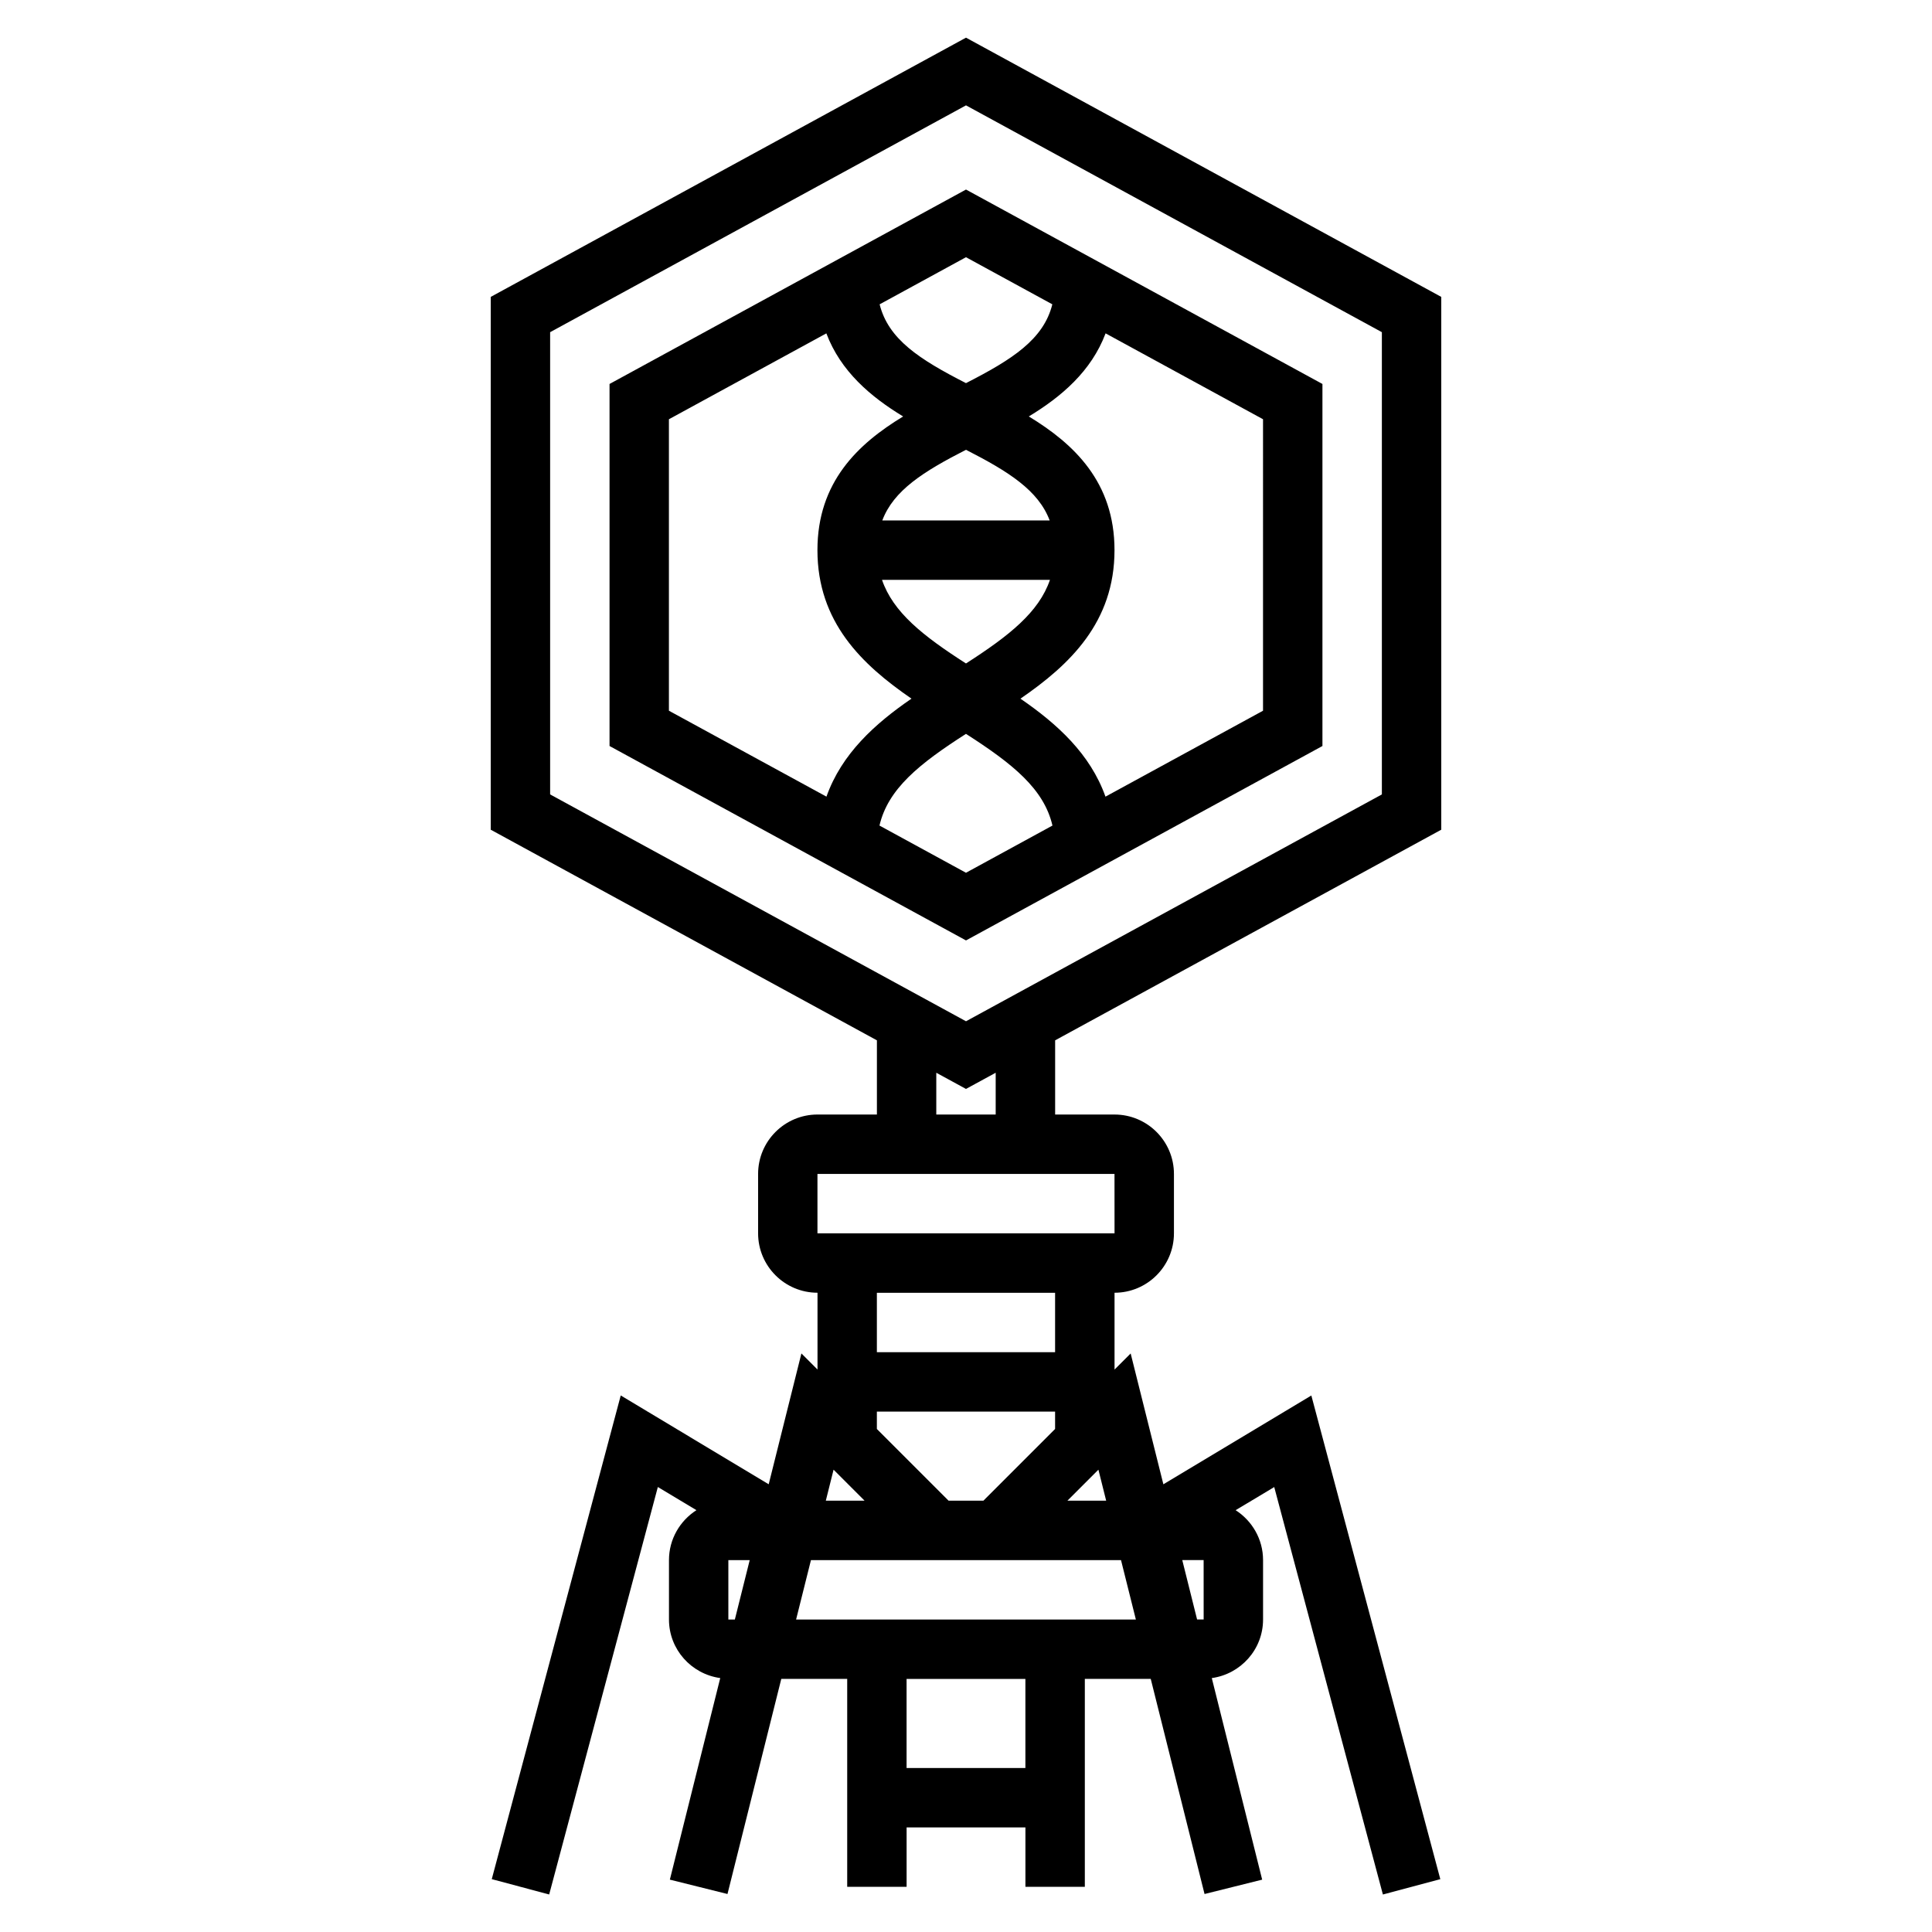 <?xml version="1.0" encoding="UTF-8"?>
<!-- Uploaded to: ICON Repo, www.iconrepo.com, Generator: ICON Repo Mixer Tools -->
<svg fill="#000000" width="800px" height="800px" version="1.1" viewBox="144 144 512 512" xmlns="http://www.w3.org/2000/svg">
 <g>
  <path d="m494.46 341.7v-95.945l-94.461-51.523-94.465 51.523v95.945l94.465 51.523zm-117.39 21.082c2.258-9.707 10.484-16.328 22.922-24.301 12.438 7.973 20.664 14.594 22.922 24.301l-22.918 12.508zm22.926-99.582c11.336 5.793 19.184 10.77 22.176 18.719h-44.352c2.988-7.941 10.84-12.926 22.176-18.719zm22.254 34.465c-2.922 8.551-10.762 14.785-22.254 22.16-11.492-7.367-19.332-13.609-22.254-22.16zm56.465 34.684-41.754 22.773c-4.031-11.359-12.855-19.324-22.531-25.969 13.117-9.008 24.926-20.273 24.926-39.363 0-18.012-10.707-28.141-22.711-35.426 8.637-5.234 16.562-11.965 20.348-22.02l41.723 22.758zm-55.836-107.7c-2.312 9.266-10.539 14.578-22.883 20.883-12.344-6.305-20.57-11.609-22.883-20.883l22.883-12.484zm-101.61 30.457 41.723-22.758c3.793 10.051 11.715 16.781 20.348 22.02-12.004 7.281-22.711 17.41-22.711 35.422 0 19.09 11.809 30.355 24.922 39.359-9.684 6.644-18.508 14.609-22.531 25.969l-41.75-22.77z"/>
  <path d="m525.95 363.88v-141.2l-125.95-68.699-125.95 68.699v141.2l102.34 55.82v19.66h-15.742c-8.684 0-15.742 7.062-15.742 15.742v15.742c0 8.684 7.062 15.742 15.742 15.742v20.355l-4.266-4.266-8.668 34.668-39.211-23.531-34.18 128.18 15.215 4.062 28.797-107.98 10.227 6.133c-4.371 2.809-7.277 7.684-7.277 13.23v15.742c0 7.941 5.926 14.461 13.586 15.523l-13.352 53.418 15.273 3.809 14.258-57.004h17.469v55.105h15.742v-15.742h31.488v15.742h15.742v-55.105h17.469l14.258 57.008 15.273-3.809-13.352-53.418c7.66-1.062 13.586-7.582 13.586-15.523v-15.742c0-5.551-2.906-10.422-7.266-13.227l10.227-6.133 28.797 107.98 15.215-4.062-34.18-128.18-39.211 23.531-8.668-34.668-4.273 4.266v-20.359c8.684 0 15.742-7.062 15.742-15.742v-15.742c0-8.684-7.062-15.742-15.742-15.742h-15.742v-19.664zm-236.16-131.85 110.21-60.109 110.21 60.109v122.5l-110.21 60.117-110.21-60.117zm145.3 301.45 2.055 8.219h-10.273zm-11.48-10.785-19 19.004h-9.227l-19.004-19.004v-4.613h47.23zm-50.488 19.004h-10.273l2.055-8.219zm-36.102 31.488v-15.742h5.66l-3.938 15.742zm78.719 39.359h-31.488v-23.617h31.488zm-60.766-39.359 3.938-15.742h82.168l3.938 15.742zm102.34-15.746h5.66l0.008 15.742h-1.738zm-33.703-55.102h-47.23v-15.742h47.23zm15.754-31.488h-78.73v-15.742h78.719zm-31.496-31.488h-15.742v-11.074l7.871 4.289 7.871-4.289z"/>
 </g>
</svg>